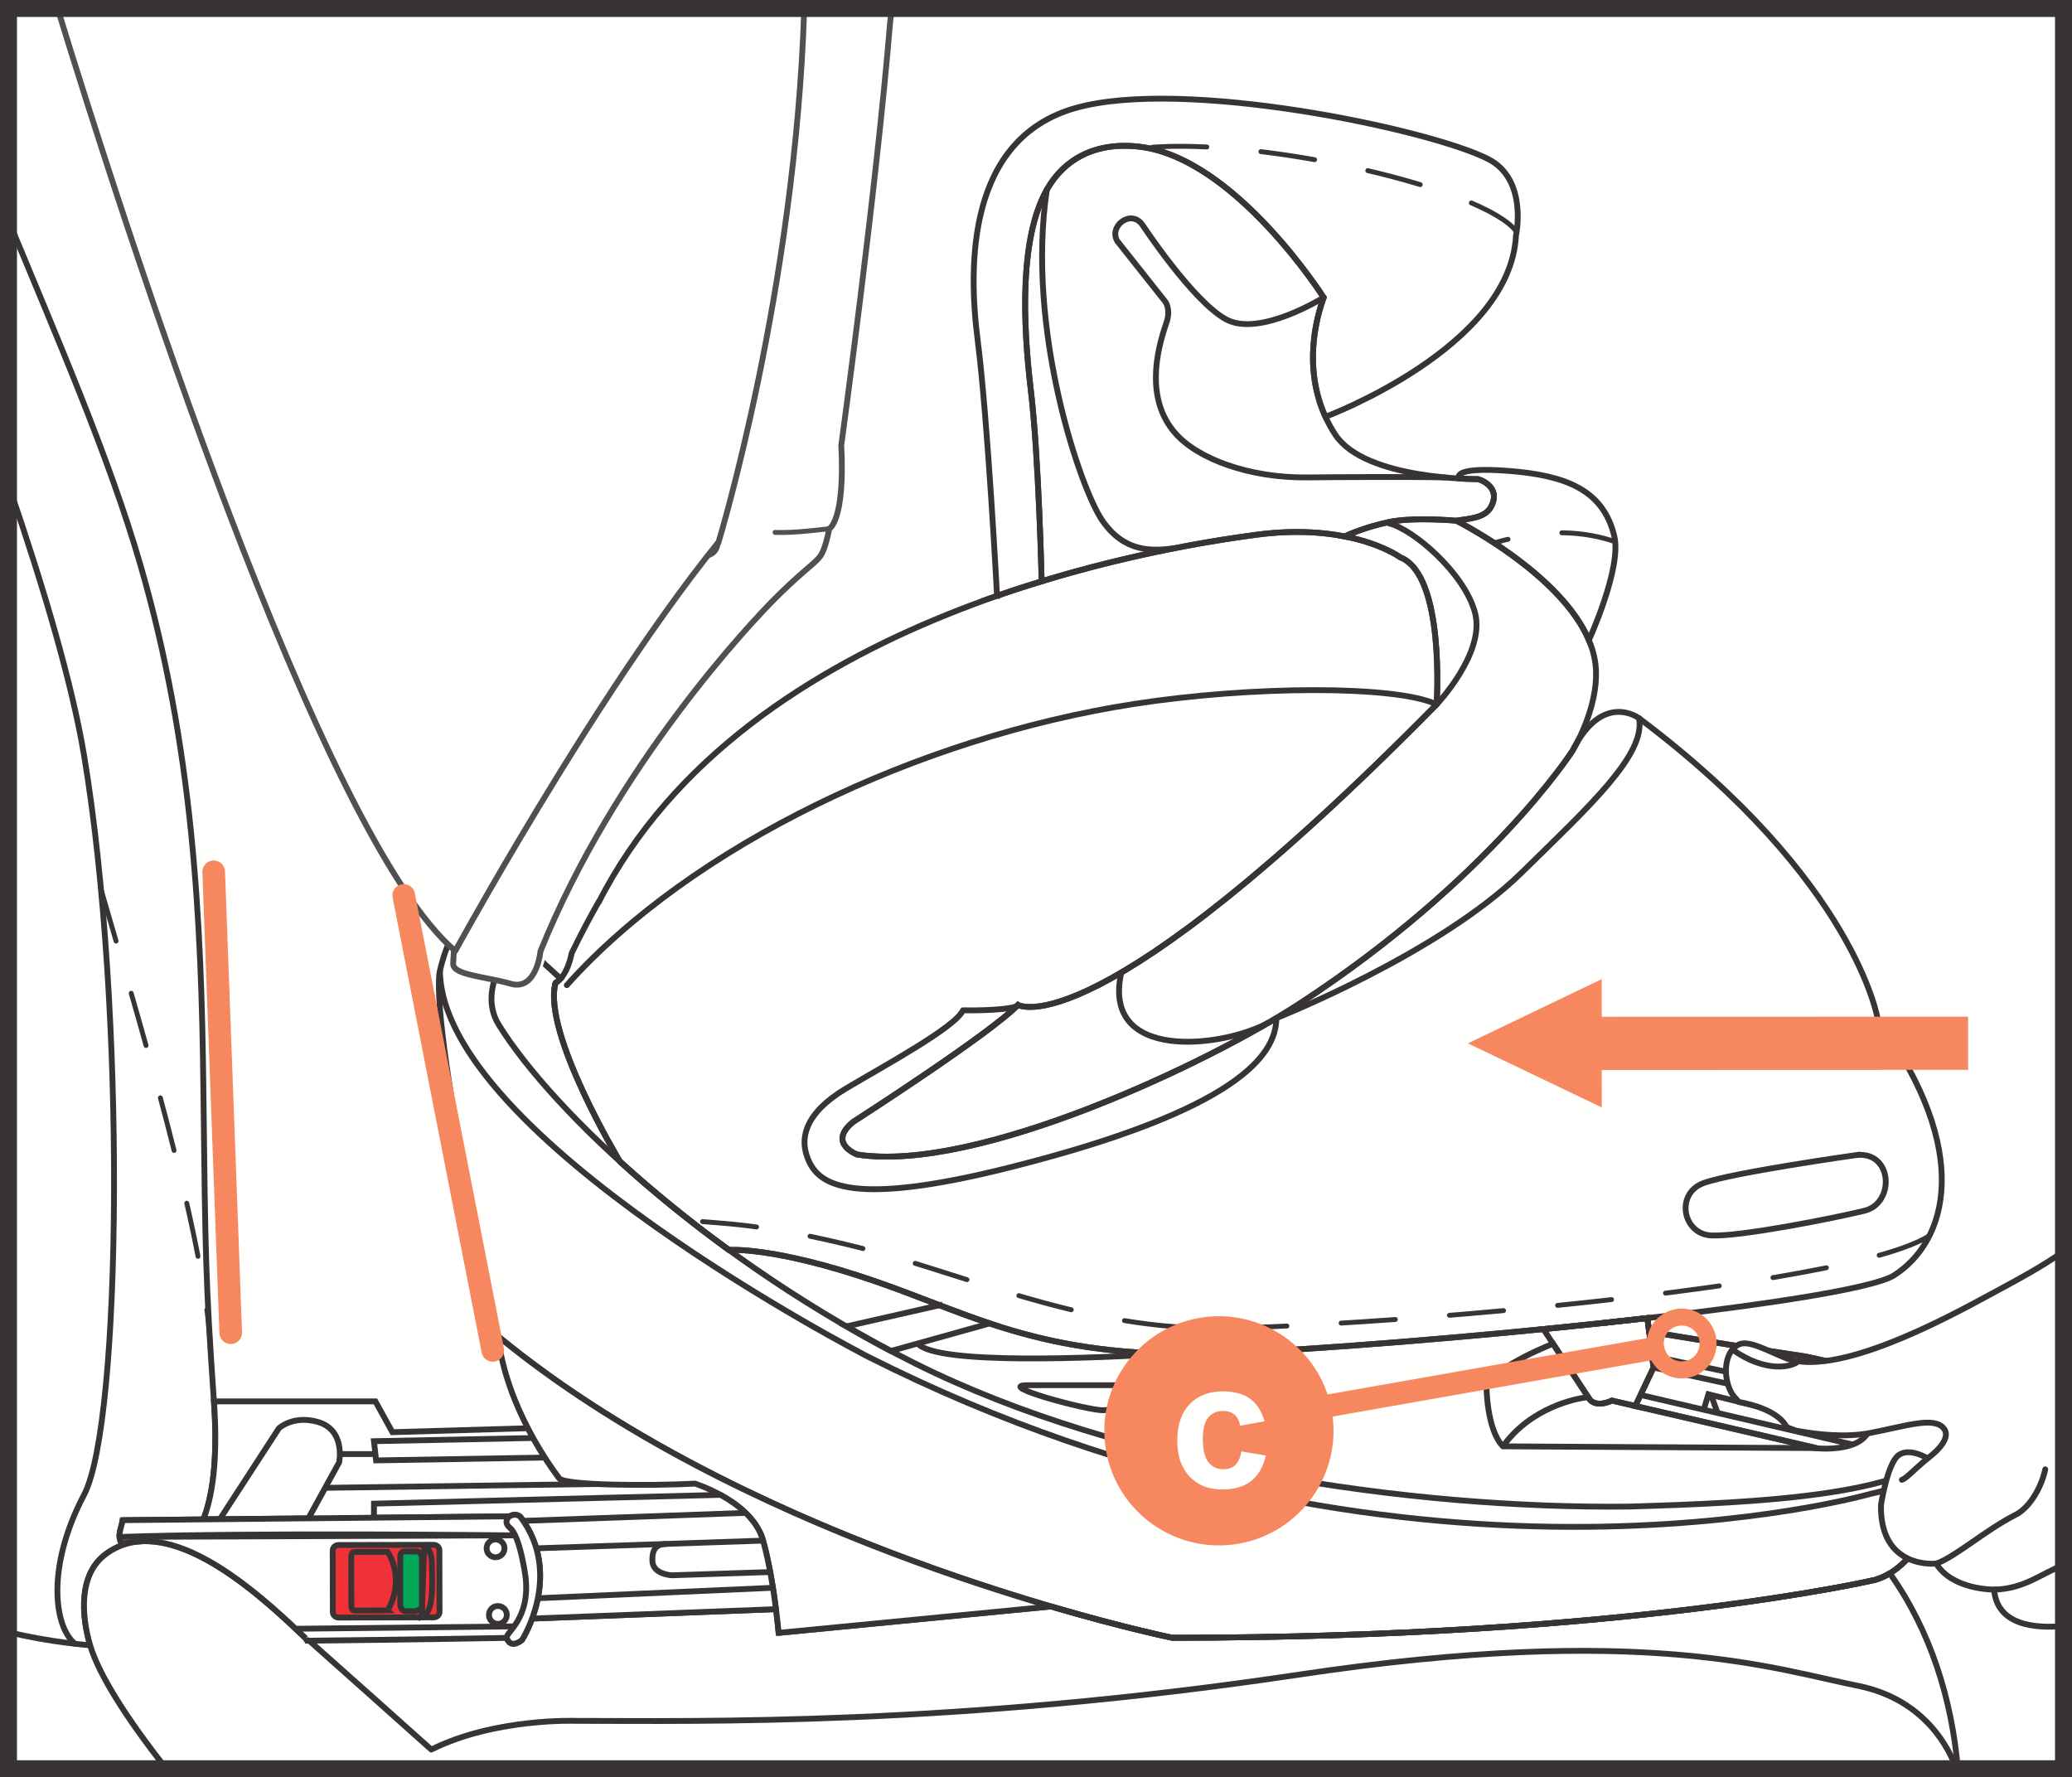 <?xml version="1.0" encoding="UTF-8"?>
<!DOCTYPE svg PUBLIC "-//W3C//DTD SVG 1.1//EN" "http://www.w3.org/Graphics/SVG/1.1/DTD/svg11.dtd">
<!-- Creator: CorelDRAW 2017 -->
<svg xmlns="http://www.w3.org/2000/svg" xml:space="preserve" width="32.306mm" height="27.709mm" version="1.1" style="shape-rendering:geometricPrecision; text-rendering:geometricPrecision; image-rendering:optimizeQuality; fill-rule:evenodd; clip-rule:evenodd"
viewBox="0 0 984.83 844.7"
 xmlns:xlink="http://www.w3.org/1999/xlink">
 <rect x="0" y="0" width="984.83" height="844.7" fill="#333333" stroke="none"/>
 <defs>
  <style type="text/css">
   <![CDATA[
    .str7 {stroke:#383434;stroke-width:8.07;stroke-miterlimit:4}
    .str10 {stroke:#F7875E;stroke-width:8.07;stroke-miterlimit:4}
    .str2 {stroke:#383434;stroke-width:2.77;stroke-miterlimit:10}
    .str9 {stroke:#F7875E;stroke-width:10.75;stroke-miterlimit:4}
    .str4 {stroke:#515051;stroke-width:2.77;stroke-linecap:round;stroke-miterlimit:10}
    .str3 {stroke:#383434;stroke-width:2.77;stroke-linecap:round;stroke-miterlimit:10}
    .str8 {stroke:#F7875E;stroke-width:10.75;stroke-linecap:round;stroke-miterlimit:4}
    .str0 {stroke:#383434;stroke-width:2.77;stroke-linecap:round;stroke-linejoin:round;stroke-miterlimit:10}
    .str6 {stroke:#383434;stroke-width:2.77;stroke-linecap:round;stroke-linejoin:round;stroke-miterlimit:4}
    .str5 {stroke:#515051;stroke-width:2.32;stroke-linecap:round;stroke-miterlimit:10;stroke-dasharray:25.808 25.808}
    .str1 {stroke:#383434;stroke-width:2.32;stroke-linecap:round;stroke-miterlimit:10;stroke-dasharray:25.808 25.808}
    .fil1 {fill:none;fill-rule:nonzero}
    .fil0 {fill:#FFFFFE;fill-rule:nonzero}
    .fil4 {fill:#F7875E;fill-rule:nonzero}
    .fil2 {fill:#F03137;fill-rule:nonzero}
    .fil3 {fill:#00A858;fill-rule:nonzero}
   ]]>
  </style>
 </defs>
 <g id="Слой_x0020_1">
  <polygon class="fil0" points="4.03,840.67 980.8,840.67 980.8,4.03 4.03,4.03 "/>
  <path class="fil0" d="M4.03 104.69c22.54,54.62 47.64,112.07 62.46,162.98 25.63,87.96 29.25,170.96 30.18,250.22 0.92,78.93 1.01,90.58 5.02,148.31 1.59,22.83 0.36,42.05 -5.02,55.97l-38.39 0.37c-0.39,3.34 -2.83,7.26 -0.51,10.92l0.35 0.96c-2.69,0.98 -5.28,2.37 -7.77,4.19 -13.04,9.6 -11.68,29.19 -7.51,43.37 0,0 -19.34,-1.38 -38.81,-6.26l0 -671.03z"/>
  <path class="fil1 str0" d="M4.03 104.69c22.54,54.62 47.64,112.07 62.46,162.98 25.63,87.96 29.25,170.96 30.18,250.22 0.92,78.93 1.01,90.58 5.02,148.31 1.59,22.83 0.36,42.05 -5.02,55.97l-38.39 0.37c-0.39,3.34 -2.83,7.26 -0.51,10.92l0.35 0.96c-2.69,0.98 -5.28,2.37 -7.77,4.19 -13.04,9.6 -11.68,29.19 -7.51,43.37 0,0 -19.34,-1.38 -38.81,-6.26"/>
  <path class="fil1 str0" d="M4.03 230.41c17.07,49.69 30.23,94.61 35.9,128.51 19.96,119.29 18.07,317.27 0,351.59 -18.07,34.31 -14.23,62.73 -4.29,70.76"/>
  <path class="fil1 str1" d="M47.97 422.52c15.65,54.47 50.24,166.86 52.12,219.67"/>
  <path class="fil0" d="M140.59 774.14l103.24 -1.12 0.32 0.26c-1.98,2.71 -3.62,4.26 -3.26,5.27 1.9,5.53 7.2,0.94 7.2,0.94 0,0 2.51,-3.91 4.81,-10.18l115.92 -4.48 0.01 0c0.85,6.69 1.25,11.26 1.25,11.26l129.45 -12.54 0 -0.01c34.93,10.25 57.64,14.89 57.64,14.89 216.64,0.02 334.23,-27.56 334.23,-27.56 2.43,-0.75 4.71,-1.8 6.84,-3.08 19.55,27.53 29.49,60.17 32.34,92.88l-851.55 0c-18.57,-23.51 -32.08,-44.68 -36.2,-58.7 -4.17,-14.18 -5.53,-33.76 7.51,-43.36 27.67,-20.39 68.71,15.18 90.87,36.2l-0.63 -0.67z"/>
  <path class="fil1 str0" d="M140.59 774.14l103.24 -1.12 0.32 0.26c-1.98,2.71 -3.62,4.26 -3.26,5.27 1.9,5.53 7.2,0.94 7.2,0.94 0,0 2.51,-3.91 4.81,-10.18l115.92 -4.48 0.01 0c0.85,6.69 1.25,11.26 1.25,11.26l129.45 -12.54 0 -0.01c34.93,10.25 57.64,14.89 57.64,14.89 216.64,0.02 334.23,-27.56 334.23,-27.56 2.43,-0.75 4.71,-1.8 6.84,-3.08 19.55,27.53 29.49,60.17 32.34,92.88m-851.55 0c-18.57,-23.51 -32.08,-44.68 -36.2,-58.7 -4.17,-14.18 -5.53,-33.76 7.51,-43.36 27.67,-20.39 68.71,15.18 90.87,36.2l-0.63 -0.67"/>
  <path class="fil1 str0" d="M141.23 774.8c1.45,1.37 2.82,2.69 4.1,3.91l-1.24 -1.47c7.37,6.48 60.92,54.32 60.92,54.32 30.34,-15.17 69.02,-13.64 69.02,-13.64 59.16,0 179.77,2.53 343.54,-22 163.78,-24.53 225.75,-2.62 265.43,5.31 32.52,6.51 43.82,30.86 46.85,39.45"/>
  <path class="fil0 str2" d="M146.55 721.67l7.98 -14.51 129.16 -1.82c-9.66,-0.46 -16.84,-1.33 -17.86,-2.72 -1.83,-2.43 -8.39,-11.23 -14.89,-23.79l-64.44 1.88 -8.07 -14.64 -76.09 0 -0.65 0.01c1.59,22.88 0.37,42.14 -5.02,56.07l0.03 -0.08 49.85 -0.45 0 0.03z"/>
  <path class="fil1 str2" d="M760.2 629c7.72,-0.83 15.35,-1.67 22.81,-2.52l0.81 6.47 0 0c46.83,7.76 73.18,11.59 73.18,11.59 0,0 73.25,12.78 70.89,42.77 0,0 -6.18,54.18 -36.48,63.55 0,0 -117.59,27.58 -334.23,27.56 0,0 -194.41,-39.72 -320.47,-143.3 0,0 -30.81,-138.31 -27.92,-172.23 0,0 6.72,-35.97 25.12,-30.02 0,0 11.63,13.42 32.56,32.29l-0.01 0.01c-0.69,0.75 -1.46,1.42 -2.31,1.94l-0.19 0.36c-5.98,23.91 30.71,84.6 30.71,84.6 15.19,13.83 32.58,28.08 51.78,42.03 0,0 21.48,-1.74 69.88,14.99 48.41,16.73 81.27,37.65 167.33,34.06 41.67,-1.73 112.35,-7.32 176.54,-14.15z"/>
  <path class="fil1 str2" d="M760.2 629c7.72,-0.83 15.35,-1.67 22.81,-2.52l0.81 6.47 0 0c46.83,7.76 73.18,11.59 73.18,11.59 0,0 73.25,12.78 70.89,42.77 0,0 -6.18,54.18 -36.48,63.55 0,0 -117.59,27.58 -334.23,27.56 0,0 -22.71,-4.65 -57.64,-14.89"/>
  <path class="fil1 str2" d="M692.22 247.5c0,0 63.35,31.73 66.27,69.75 1.48,19.41 -11.1,39.66 -11.1,39.66 0,0 -39.29,61.12 -129.67,120.11 -43.02,28.09 -153.57,80.68 -210.34,71.71 0,0 -14.35,-5.37 -1.8,-15.53 0,0 65.14,-41.83 78.28,-55.58 0,0 36.46,22.11 199,-142.82 0,0 4.18,-61.56 -17.33,-69.93 0,0 -8.79,-6.46 -26.35,-9.93 0,0 8.24,-4.1 21.02,-6.83 11.55,-2.46 32.02,-0.63 32.02,-0.63z"/>
  <path class="fil1 str2" d="M927.89 687.32c0,0 -8.24,16.23 -38.92,22.72 0,0 -221.14,63.54 -476.37,-65.19 0,0 -203.03,-104.48 -203.5,-183.67"/>
  <path class="fil1 str2" d="M244.16 448.97c0,0 -17.87,20.65 -7.11,38.07 25.52,41.33 101.02,112.59 197.96,161.03 98.66,49.29 235.9,69.19 339.28,68 58.56,-1.8 144.01,-4.79 153.58,-33.47"/>
  <path class="fil1 str2" d="M263.95 467.47c-5.98,23.91 30.71,84.6 30.71,84.6 15.2,13.83 32.58,28.08 51.78,42.03 0,0 21.49,-1.74 69.89,14.99 48.39,16.73 81.27,37.65 167.31,34.07 86.06,-3.59 295.8,-23.61 316.72,-37.06 25.09,-16.13 37.65,-58.56 -7.78,-121.31 0,0 -10.15,-65.73 -113.53,-143.42 0,0 -17.34,-13.14 -31.67,15.54 0,0 -39.29,61.11 -129.67,120.11 -43.03,28.09 -153.58,80.67 -210.35,71.71 0,0 -14.35,-5.38 -1.8,-15.54 0,0 65.14,-41.82 78.29,-55.57 0,0 36.45,22.1 198.99,-142.83 0,0 4.18,-61.55 -17.33,-69.91 0,0 -22.71,-16.73 -68.13,-10.75 -45.42,5.97 -243.08,37.05 -312.99,175.09l0.59 -1.36c-4.65,8.19 -9.12,16.6 -13.29,25.25 0,0 -1.69,10.47 -7.56,13.99l-0.19 0.36z"/>
  <path class="fil1 str2" d="M862.57 688.07l-96.41 -22.39 0.57 0.13 -0.57 -0.13c0,0 -6.89,3.53 -10.42,-0.36l-17.56 -26.63c0,0 -25.97,9.93 -31.66,19.93 0,0 0,20.79 7.85,28.82l148.2 0.82 0 -0.19z"/>
  <path class="fil1 str2" d="M780.3 668.96l82.27 19.11 0 0.2c0,0 22.69,2.72 26.15,-9.51 2.97,-10.49 -6.9,-13.47 -12.79,-15.04l-90.79 -19.22 0.79 5.46 -8.67 18.34 2.82 0.61 0.21 0.04z"/>
  <path class="fil1 str2" d="M754.75 664.12c-5.49,0.4 -27.25,4.9 -40.39,23.34"/>
  <path class="fil1 str2" d="M785.93 649.97l91.62 20.03c0,0 12.54,3.03 10.97,9.4"/>
  <line class="fil1 str2" x1="880.6" y1="686.59" x2="779.77" y2= "663.02" />
  <polyline class="fil1 str2" points="850.58,679.4 846.45,671.21 813.28,663.01 813.45,663.49 816.37,671.57 "/>
  <line class="fil1 str2" x1="812.4" y1="661.46" x2="809.7" y2= "670.28" />
  <path class="fil1 str2" d="M446.55 620.36l-44.26 10.07 0 0c6.9,3.99 13.96,7.9 21.14,11.69l46.93 -13.1c-8.16,-2.72 -15.98,-5.65 -23.81,-8.65z"/>
  <path class="fil1 str2" d="M590.03 658.39l-101.69 0c-15.73,0 28.29,11.99 36.06,11.9 7.76,-0.1 45.41,-11.9 65.63,-11.9z"/>
  <path class="fil1 str3" d="M882.63 548.96c17.05,-1.57 18.11,22.96 3.53,26.51 -14.57,3.56 -59.37,12.44 -72.88,11.73 -13.5,-0.71 -17.1,-19.91 -3.57,-24.89 13.53,-4.98 72.92,-13.36 72.92,-13.36z"/>
  <path class="fil1 str2" d="M785.25 644.5l0.68 5.46 -8.67 18.35 2.82 0.61 -13.93 -3.25c0,0 -6.88,3.54 -10.42,-0.34l-22.15 -33.6c16.79,-1.66 33.47,-3.42 49.44,-5.25l2.24 18.01z"/>
  <path class="fil1 str2" d="M555.75 643.46c-36.01,2.06 -110.05,5.37 -119.43,-4.76"/>
  <path class="fil1 str1" d="M917.13 587.24c-38.85,25.49 -281.56,44.55 -342.92,44 -61.37,-0.56 -114.91,-25.36 -163.88,-37.79 -48.96,-12.41 -67.65,-11.72 -82.46,-13.38"/>
  <path class="fil1 str3" d="M660.26 248.78c11.27,2.69 35.72,23.4 40.82,42.45 5.09,19.05 -18.23,43.59 -18.23,43.59"/>
  <path class="fil1 str3" d="M629.15 141.4c0,0 -30.47,19.05 -46.39,10.39 -15.93,-8.66 -39.82,-45.02 -39.82,-45.02 -5.54,-7.62 -16.27,1.04 -11.77,7.97l22.5 28.39c0,0 3.09,3.52 0.7,10.39 -4.96,14.23 -9.7,36.35 4.15,52.28 10.77,12.4 35.44,21.39 62.56,21.12 15.67,-0.15 47.06,-0.39 65.7,0.01"/>
  <path class="fil1 str3" d="M473.9 283.22c0,0 -4.37,-83.66 -9.22,-121.63 -4.55,-35.62 -4.89,-95.56 46.39,-110.21 51.29,-14.66 168.62,10.03 196.32,24.23 19.03,9.76 13.16,36.36 13.16,36.36 -2.77,53.4 -90.57,86.14 -90.57,86.14 -8.88,-19.48 -6.57,-40.73 -0.84,-56.71 0,0 -42.14,-66.37 -87.6,-71.68 -20.77,-2.42 -35.77,5.87 -43.97,20.43 -12.74,22.61 -11.57,62.08 -7.62,95.21 3.81,31.85 5.15,90.93 5.15,90.93 -6.94,2.12 -14.02,4.42 -21.21,6.93z"/>
  <path class="fil1 str3" d="M639.18 254.97c-10.68,-2.1 -24.61,-3.09 -41.78,-0.83 -17.25,2.27 -56.46,8.16 -102.3,22.15 0,0 -1.34,-59.06 -5.15,-90.92 -3.96,-33.13 -5.13,-72.61 7.62,-95.22 8.2,-14.56 23.2,-22.85 43.96,-20.43 45.47,5.3 87.61,71.68 87.61,71.68 -6.58,18.35 -8.66,43.62 5.54,65.2 14.2,21.59 67.89,21.13 67.89,21.13 0,0 11.13,3.16 6.28,12.85 -2.92,5.85 -10.77,5.85 -16.64,6.91 0,0 -20.48,-1.83 -32.03,0.64 -12.79,2.73 -21.01,6.83 -21.01,6.83z"/>
  <path class="fil1 str3" d="M693.53 227.44c5.51,0.32 9.05,0.29 9.05,0.29 0,0 11.13,3.16 6.28,12.85 -2.92,5.86 -10.78,5.86 -16.64,6.91 0,0 49.46,24.77 62.99,56.77 0,0 15.65,-34.15 12.1,-49.31 -5.19,-22.16 -23.21,-29.08 -50.56,-31.16 -27.36,-2.08 -23.23,3.63 -23.23,3.63z"/>
  <path class="fil1 str3" d="M269.4 468.24c59.56,-66.48 166.92,-117.72 269.57,-133.64 55.69,-8.65 124.46,-9 143.88,0.2"/>
  <path class="fil1 str0" d="M779.07 341.38c3.15,17.3 -23.36,41.55 -55.9,73.44 -39.26,38.49 -116.53,69.1 -116.53,69.1 0,17.54 -18.67,43.61 -125.73,70.71 -76.38,19.34 -91.21,8.38 -96.36,-2.57 -5.16,-10.96 -1.74,-23.21 17.73,-34.81 17.12,-10.2 51.87,-28.99 55.42,-37.06 0,0 18.43,0.43 25.5,-1.87"/>
  <path class="fil1 str3" d="M603.09 486c-22.23,12.18 -79.74,18.71 -70.12,-23.76"/>
  <path class="fil1 str3" d="M497.58 90.15c-10.04,66.31 15.93,142.26 26.41,157.35 10.49,15.09 23.38,14.41 33.79,13.16"/>
  <path class="fil1 str1" d="M720.87 110.2c-14.58,-20.25 -119.83,-45.07 -176.12,-40"/>
  <path class="fil1 str1" d="M767.69 257.46c-13.63,-4.62 -31.93,-6.79 -57.55,0.58"/>
  <path class="fil0" d="M426.62 4.03c-0.43,4.23 -0.76,6.53 -0.76,6.53 -6.49,78.92 -23.22,201.08 -23.22,201.08 1.85,36.21 -5.75,39.68 -5.75,39.68 0,0 -1.56,9.29 -4.19,12.94 -2.61,3.65 -7.06,5.99 -19.97,18.63 -12.9,12.63 -77.61,81.41 -113.08,169.27 0,0 -1.79,18.97 -14.13,15.42 -12.33,-3.55 -27.59,-4.09 -27.37,-9.62 1.97,-48.67 29.6,-113.37 54.17,-205.08 4.49,-16.75 66.45,25.47 71.32,6.55 25.96,-100.89 37.79,-185.12 39.86,-255.41l43.12 0z"/>
  <path class="fil1 str4" d="M423.84 4.03c-0.43,4.23 -0.76,6.53 -0.76,6.53 -6.48,78.92 -23.22,201.08 -23.22,201.08 1.85,36.21 -5.75,39.68 -5.75,39.68 0,0 -1.56,9.29 -4.18,12.94 -2.62,3.65 -7.07,5.99 -19.97,18.63 -12.91,12.63 -77.61,81.41 -113.08,169.27 0,0 -1.79,18.97 -14.13,15.42 -12.34,-3.55 -27.6,-4.09 -27.37,-9.62 1.97,-48.67 29.6,-113.37 54.17,-205.08 4.49,-16.75 66.45,25.47 71.32,6.55 25.96,-100.89 37.79,-185.12 39.86,-255.41"/>
  <path class="fil0" d="M216.38 451.99c0,0 11.75,-21.48 29.66,-51.71 24.93,-42.07 61.8,-101.08 95.51,-142.69 0,0 36.49,-119.47 40.7,-253.56l-354.87 0c30.39,99.08 124.77,393.54 189,447.95z"/>
  <path class="fil1 str4" d="M216.38 451.99c0,0 11.75,-21.48 29.66,-51.71 24.93,-42.07 61.8,-101.08 95.51,-142.69 0,0 36.49,-119.47 40.7,-253.56m-354.87 0c30.39,99.08 124.77,393.54 189,447.95"/>
  <path class="fil1 str5" d="M394.12 251.33c-13.43,1.32 -37.34,5.26 -49.27,-5.86"/>
  <path class="fil0" d="M499.53 763.54c-21.43,-6.29 -47.47,-14.68 -75.69,-25.41 -60.32,-22.94 -130.61,-56.56 -187.14,-103 4.01,33.92 25.56,62.75 29.11,67.5 2.52,3.38 41.94,3.69 64.52,2.53 0,0 27.15,8.43 32.37,27.09 5.21,18.66 7.38,43.83 7.38,43.83l129.45 -12.54z"/>
  <path class="fil1 str2" d="M499.53 763.54c-21.43,-6.29 -47.47,-14.68 -75.69,-25.41 -60.32,-22.94 -130.61,-56.56 -187.14,-103 4.01,33.92 25.56,62.75 29.11,67.5 2.52,3.38 41.94,3.69 64.52,2.53 0,0 27.15,8.43 32.37,27.09 5.21,18.66 7.38,43.83 7.38,43.83l129.45 -12.54z"/>
  <path class="fil0" d="M247.45 721.09c13.21,17.66 9.65,36.83 5.46,48.21l115.92 -4.48c-1.15,-9.01 -3.14,-21.87 -6.13,-32.58 -2.85,-10.22 -12.28,-17.37 -20.23,-21.74l-164.72 4.18c0,1.25 0,6.67 0,6.67l0 0.01 64.94 -0.66 0.33 -0.41c1.41,-0.57 3.17,-0.46 4.43,0.8z"/>
  <path class="fil1 str2" d="M247.45 721.09c13.21,17.66 9.65,36.83 5.46,48.21l115.92 -4.48c-1.15,-9.01 -3.14,-21.87 -6.13,-32.58 -2.85,-10.22 -12.28,-17.37 -20.23,-21.74l-164.72 4.18c0,1.25 0,6.67 0,6.67l0 0.01 64.94 -0.66 0.33 -0.41c1.41,-0.57 3.17,-0.46 4.43,0.8z"/>
  <line class="fil1 str2" x1="367.38" y1="754.66" x2="255.65" y2= "759.63" />
  <line class="fil1 str2" x1="354.37" y1="719.06" x2="248.72" y2= "722.86" />
  <line class="fil1 str2" x1="362.7" y1="732.24" x2="254.91" y2= "735.91" />
  <path class="fil1 str2" d="M366.13 747.18l-46.77 1.55c0,0 -9.06,-0.39 -9.27,-6.79 -0.23,-6.4 2.54,-8 6.69,-8.14"/>
  <path class="fil0" d="M146.55 721.67l14.64 -26.62c0,0 3.22,-15.41 -10.15,-19.22 -11.8,-3.35 -18.51,3.05 -18.51,3.05l-28.05 43.2 42.07 -0.42z"/>
  <path class="fil1 str2" d="M146.55 721.67l14.64 -26.62c0,0 3.22,-15.41 -10.15,-19.22 -11.8,-3.35 -18.51,3.05 -18.51,3.05l-28.05 43.2 42.07 -0.42z"/>
  <polyline class="fil1 str2" points="258.99,692.77 178.75,694.12 177.75,684.99 253.42,683.47 "/>
  <line class="fil1 str2" x1="178.42" y1="691.12" x2="161.52" y2= "691.12" />
  <path class="fil0" d="M145.33 778.72c-17.54,-16.85 -51.93,-49.13 -79.96,-46l-7.19 0.75 -0.4 -0.03c-2.34,-3.65 0.11,-7.57 0.49,-10.91l184.91 -1.84c8.98,7.98 5.83,16.32 8.69,30.8 2.86,14.46 -10.35,26.99 -10.35,26.99 0,0 -45.98,0.83 -95.58,1.34l-0.62 -1.11z"/>
  <path class="fil1 str2" d="M145.33 778.72c-17.54,-16.85 -51.93,-49.13 -79.96,-46l-7.19 0.75 -0.4 -0.03c-2.34,-3.65 0.11,-7.57 0.49,-10.91l184.91 -1.84c8.98,7.98 5.83,16.32 8.69,30.8 2.86,14.46 -10.35,26.99 -10.35,26.99 0,0 -45.98,0.83 -95.58,1.34l-0.62 -1.11z"/>
  <path class="fil0 str2" d="M247.45 721.09c20.48,27.38 0.66,58.38 0.66,58.38 0,0 -5.3,4.6 -7.22,-0.93 -0.89,-2.58 11.17,-8.65 8.93,-28.85 0,0 -2.54,-19.52 -7.39,-23.46 -4.85,-3.94 1.78,-8.41 5.02,-5.14z"/>
  <path class="fil0" d="M231.29 736.04c0.06,2.34 2.03,4.18 4.37,4.12 2.34,-0.08 4.19,-2.03 4.12,-4.38 -0.06,-2.33 -2.02,-4.18 -4.37,-4.11 -2.34,0.06 -4.18,2.02 -4.12,4.37z"/>
  <path class="fil1 str2" d="M231.29 736.04c0.06,2.34 2.03,4.18 4.37,4.12 2.34,-0.08 4.19,-2.03 4.12,-4.38 -0.06,-2.33 -2.02,-4.18 -4.37,-4.11 -2.34,0.06 -4.18,2.02 -4.12,4.37z"/>
  <path class="fil0" d="M232.4 767.69c0.06,2.34 2.03,4.18 4.37,4.12 2.34,-0.06 4.19,-2.02 4.12,-4.37 -0.06,-2.34 -2.02,-4.19 -4.37,-4.12 -2.34,0.06 -4.18,2.02 -4.12,4.37z"/>
  <path class="fil1 str2" d="M232.4 767.69c0.06,2.34 2.03,4.18 4.37,4.12 2.34,-0.06 4.19,-2.02 4.12,-4.37 -0.06,-2.34 -2.02,-4.19 -4.37,-4.12 -2.34,0.06 -4.18,2.02 -4.12,4.37z"/>
  <path class="fil2" d="M158.19 766.23c0.01,1.43 1.24,2.59 2.75,2.58l45.23 -0.09c1.52,-0.01 2.75,-1.17 2.74,-2.6l-0.06 -29.3c-0.01,-1.43 -1.24,-2.58 -2.75,-2.58l-45.23 0.09c-1.52,0.01 -2.74,1.17 -2.74,2.6l0.06 29.3z"/>
  <path class="fil1 str2" d="M158.19 766.23c0.01,1.43 1.24,2.59 2.75,2.58l45.23 -0.09c1.52,-0.01 2.75,-1.17 2.74,-2.6l-0.06 -29.3c-0.01,-1.43 -1.24,-2.58 -2.75,-2.58l-45.23 0.09c-1.52,0.01 -2.74,1.17 -2.74,2.6l0.06 29.3z"/>
  <path class="fil2 str2" d="M201.66 734.63c0,0 3.6,1.23 3.61,8.75 0.02,7.53 1.37,23.35 -4.84,25.22l1.23 -33.97z"/>
  <path class="fil2" d="M184.3 765.43l-15.92 0.04c-0.77,0 -1.39,-0.94 -1.39,-2.09l-0.05 -23.65c-0.01,-1.15 0.61,-2.09 1.37,-2.09l15.92 -0.04c0,0 8.76,12.1 0.06,27.82z"/>
  <path class="fil1 str2" d="M184.3 765.43l-15.92 0.04c-0.77,0 -1.39,-0.94 -1.39,-2.09l-0.05 -23.65c-0.01,-1.15 0.61,-2.09 1.37,-2.09l15.92 -0.04c0,0 8.76,12.1 0.06,27.82z"/>
  <path class="fil3" d="M200.51 740.15c0,0 0,-2.76 -2.8,-2.76l-5.14 0c0,0 -1.87,-0.4 -2.33,1.98l0 23.29c0,0 0,2.76 2.33,3.15l4.67 0c0,0 3.74,-0.78 3.27,-2.76l0 -22.89z"/>
  <path class="fil1 str6" d="M200.51 740.15c0,0 0,-2.76 -2.8,-2.76l-5.14 0c0,0 -1.87,-0.4 -2.33,1.98l0 23.29c0,0 0,2.76 2.33,3.15l4.67 0c0,0 3.74,-0.78 3.27,-2.76l0 -22.89z"/>
  <path class="fil0 str2" d="M244.66 729.76c0,0 -125.61,-1.48 -187.26,0.73l187.26 -0.73z"/>
  <line class="fil1 str2" x1="243.84" y1="773.02" x2="140.59" y2= "774.14" />
  <path class="fil0" d="M980.8 594.79c-10.59,7.47 -21.33,13.15 -35.16,20.64 -21.23,11.49 -73.19,39.63 -97.13,29.94 -8.77,-3.54 -17.25,-8.45 -21.86,-6.42 -7.74,3.41 -7.86,17.04 -2.98,24.19l2.73 3.17c7.39,1.38 18.93,4.62 22.85,12l4.27 1.62c10.54,2.02 24.12,3.34 35.28,1.17 17.4,-3.39 30.43,-7.91 35.07,-2.22 4.62,5.69 -7.66,14.27 -7.66,14.27 0,0 -8.5,-5.36 -13.81,-1.52 -5.3,3.84 -8.36,23.67 -8.36,23.67 -0.56,30.91 26.26,27.86 26.26,27.86 7.7,12.61 27.52,12.36 27.52,12.36 1.34,17.09 19.63,18.55 32.98,17.3l0 -178.03z"/>
  <path class="fil1 str2" d="M980.8 594.79c-10.59,7.47 -21.33,13.15 -35.16,20.64 -21.23,11.49 -73.19,39.63 -97.13,29.94 -8.77,-3.54 -17.25,-8.45 -21.86,-6.42 -7.74,3.41 -7.86,17.04 -2.98,24.19l2.73 3.17c7.39,1.38 18.93,4.62 22.85,12l4.27 1.62c10.54,2.02 24.12,3.34 35.28,1.17 17.4,-3.39 30.43,-7.91 35.07,-2.22 4.62,5.69 -7.66,14.27 -7.66,14.27 0,0 -8.5,-5.36 -13.81,-1.52 -5.3,3.84 -8.36,23.67 -8.36,23.67 -0.56,30.91 26.26,27.86 26.26,27.86 7.7,12.61 27.52,12.36 27.52,12.36 1.34,17.09 19.63,18.55 32.98,17.3"/>
  <path class="fil1 str3" d="M854.72 647c-2.94,2.76 -15.41,5.7 -31.29,-5.56"/>
  <path class="fil1 str3" d="M916.21 693.15c-8.05,6.8 -10.07,9.44 -12.24,10.21"/>
  <path class="fil1 str3" d="M920.3 743.18c8.8,-3.01 23.49,-15.99 37.81,-23.26 7.01,-3.55 12.45,-13.82 14,-21.55"/>
  <path class="fil1 str3" d="M947.81 755.52c14.45,-0.31 22.3,-7.63 32.98,-11.65"/>
  <polygon class="fil1 str7" points="4.03,840.67 980.8,840.67 980.8,4.03 4.03,4.03 "/>
  <line class="fil1 str8" x1="191.89" y1="425.57" x2="234.22" y2= "641.84" />
  <line class="fil1 str8" x1="101.57" y1="414.37" x2="109.66" y2= "633.42" />
  <polygon class="fil1 str9" points="784.89,641.1 631.03,668.23 "/>
  <path class="fil1 str10" d="M797.15 626.19c-6.83,1.2 -11.39,7.72 -10.18,14.54 1.2,6.83 7.71,11.39 14.54,10.18 6.83,-1.2 11.39,-7.71 10.18,-14.54 -1.2,-6.83 -7.71,-11.39 -14.54,-10.18z"/>
  <path class="fil4" d="M569.9 626.43c-29.62,5.23 -49.41,33.47 -44.18,63.09 5.23,29.62 33.47,49.39 63.09,44.18 29.62,-5.23 49.4,-33.48 44.18,-63.09 -5.23,-29.62 -33.48,-49.41 -63.1,-44.18z"/>
  <path class="fil0" d="M601.07 675.54l-11.63 2.1c-0.39,-2.32 -1.27,-4.07 -2.66,-5.27 -1.39,-1.17 -3.19,-1.76 -5.41,-1.76 -2.93,0 -5.27,1.02 -7.02,3.05 -1.76,2.02 -2.63,5.44 -2.63,10.19 0,5.29 0.9,9.02 2.68,11.19 1.78,2.19 4.15,3.29 7.15,3.29 2.24,0 4.07,-0.63 5.51,-1.93 1.44,-1.27 2.44,-3.46 3.02,-6.56l11.58 1.98c-1.19,5.32 -3.51,9.34 -6.93,12.05 -3.41,2.71 -8,4.07 -13.73,4.07 -6.51,0 -11.73,-2.05 -15.61,-6.17 -3.88,-4.12 -5.83,-9.8 -5.83,-17.1 0,-7.37 1.95,-13.1 5.85,-17.22 3.88,-4.1 9.15,-6.15 15.8,-6.15 5.44,0 9.76,1.17 12.95,3.51 3.19,2.34 5.51,5.9 6.9,10.71z"/>
  <polygon class="fil4" points="761.32,526.34 761.31,508.55 935.46,508.49 935.45,483.22 761.3,483.27 761.29,465.39 697.69,495.9 "/>
 </g>
</svg>
